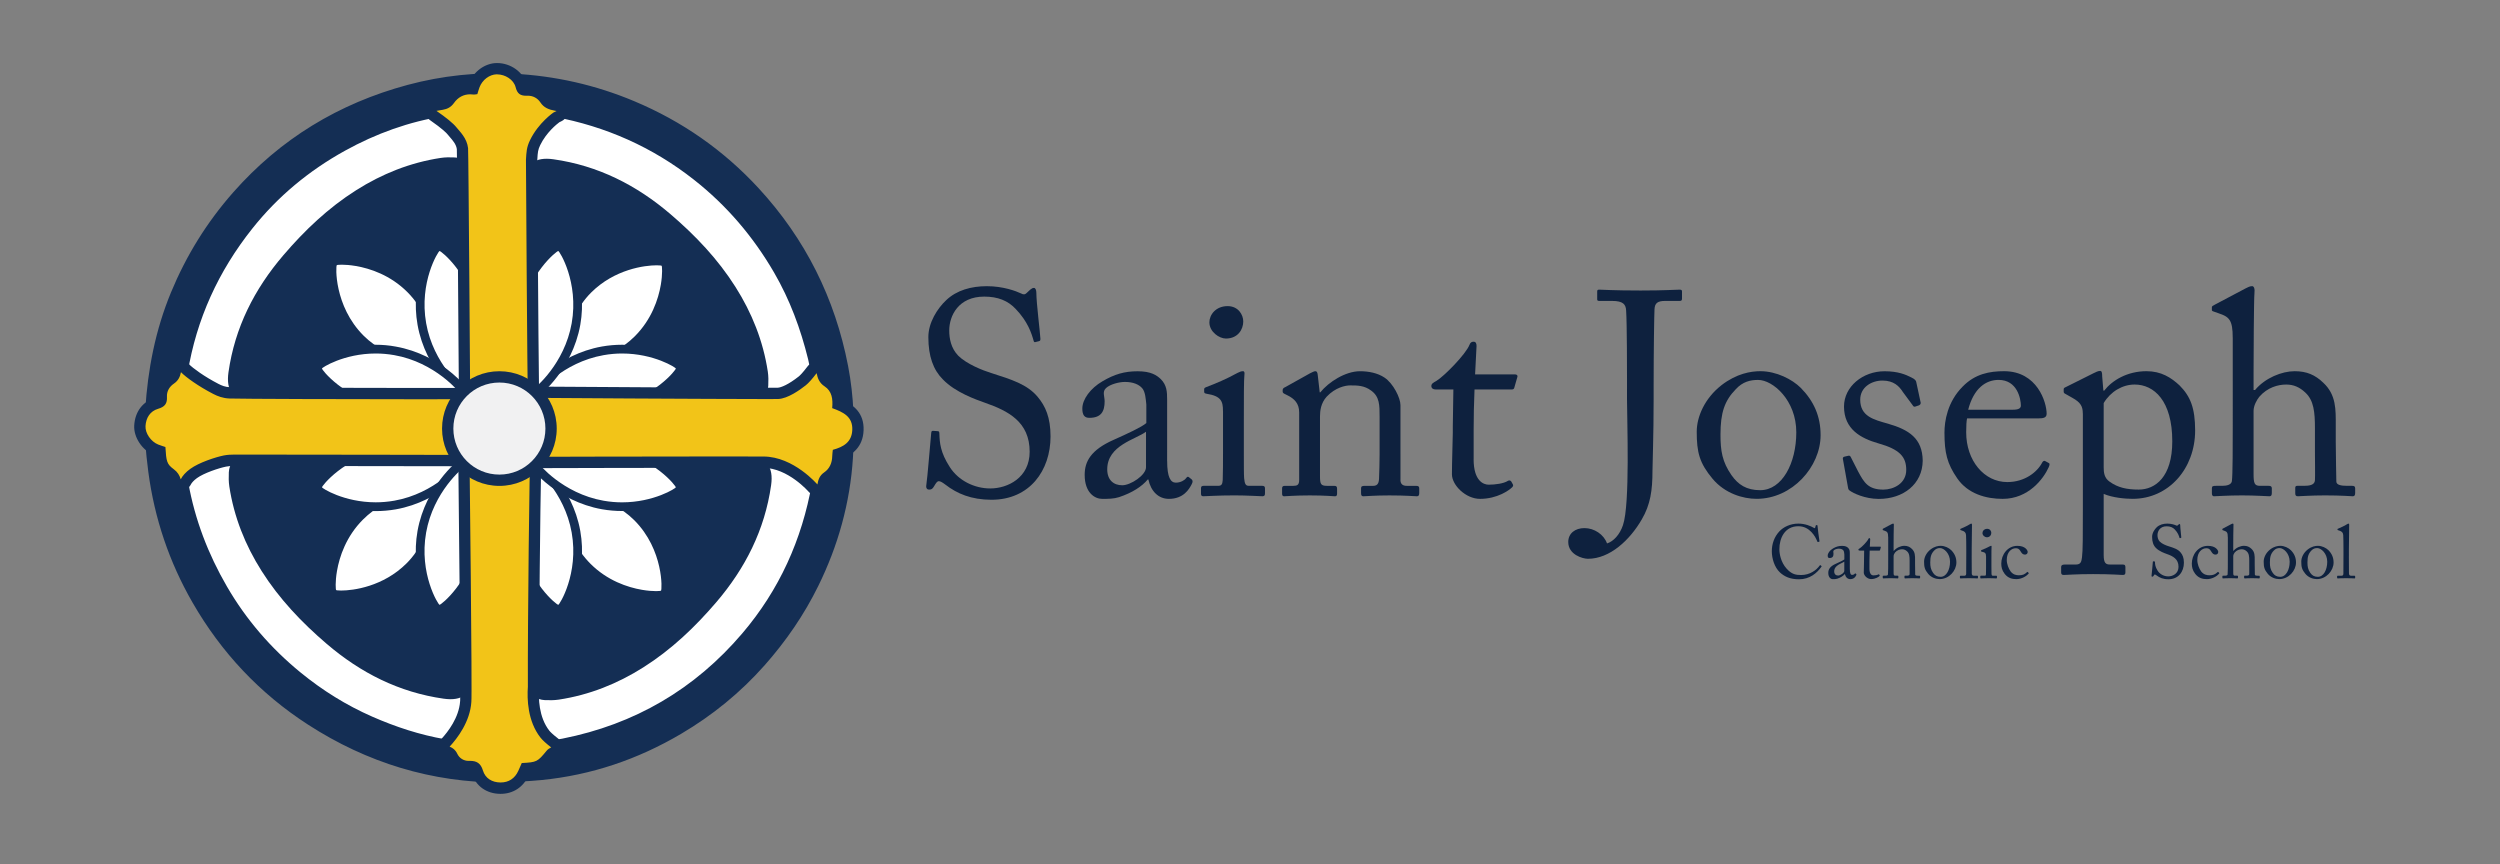 <?xml version="1.0" encoding="UTF-8"?> <!-- Generator: Adobe Illustrator 23.0.3, SVG Export Plug-In . SVG Version: 6.00 Build 0) --> <svg xmlns="http://www.w3.org/2000/svg" xmlns:xlink="http://www.w3.org/1999/xlink" id="Layer_1" x="0px" y="0px" viewBox="0 0 862.01 298" style="enable-background:new 0 0 862.01 298;" xml:space="preserve"><rect x="0" y="0" width="862.01" height="298" fill="#808080" stroke="none"/> <style type="text/css"> .st0{fill:#FFFFFF;} .st1{fill-rule:evenodd;clip-rule:evenodd;fill:#142E54;} .st2{fill:none;} .st3{fill:#0E213E;} .st4{fill-rule:evenodd;clip-rule:evenodd;fill:#FFFFFF;} .st5{fill:#142E54;} .st6{fill:#F2C418;} .st7{fill-rule:evenodd;clip-rule:evenodd;fill:#F1F1F2;} </style> <g> <g> <circle class="st0" cx="172.21" cy="147.75" r="112.41"></circle> </g> <path class="st1" d="M173.18,269.83c-24.34,0.03-46.62-6.83-66.95-19.96c-16.68-10.77-29.95-24.9-39.86-42.14 c-8.05-14-13.1-29.01-15.23-45.01c-0.94-7.1-1.49-14.24-1.05-21.39c0.85-13.95,3.51-27.55,8.88-40.53 c5.24-12.67,12.35-24.15,21.43-34.46c16.3-18.49,36.45-30.69,60.17-37.07c11.93-3.2,24.12-4.47,36.44-3.85 c14.41,0.72,28.32,3.87,41.65,9.46c16.46,6.9,30.81,16.89,42.89,29.99c16.11,17.47,26.37,37.96,30.88,61.35 c2.03,10.53,2.33,21.15,1.66,31.75c-0.99,15.46-5.11,30.2-11.96,44.11c-4.9,9.95-11.13,19-18.5,27.33 c-8.36,9.43-17.98,17.25-28.78,23.62c-14.9,8.79-30.96,14.25-48.22,15.94C182.16,269.41,177.66,269.55,173.18,269.83z M284.92,140.91c0.28-3.05-0.07-5.73-2.58-7.37c-1.85-1.21-2.42-2.9-2.76-4.87c-0.28-1.61-0.55-3.22-0.94-4.81 c-2.58-10.47-6.28-20.49-11.72-29.86c-7.22-12.43-16.37-23.17-27.67-32.05c-14.26-11.21-30.36-18.36-48.17-21.68 c-2-0.37-3.66-0.98-4.85-2.78c-1.01-1.52-2.62-2.34-4.47-2.27c-2.12,0.08-3.31-0.52-3.89-2.84c-0.67-2.67-3.67-4.43-6.4-4.38 c-2.42,0.04-4.83,1.84-5.79,4.36c-0.29,0.75-0.49,1.53-0.75,2.34c-0.5,0.06-0.9,0.19-1.28,0.14c-2.81-0.38-5.05,0.64-6.65,2.9 c-0.97,1.37-2.22,2.03-3.81,2.28c-12.14,1.91-23.53,6.02-34.26,11.96c-12.39,6.86-23.1,15.72-31.93,26.83 c-11.69,14.7-19.26,31.23-22.3,49.8c-0.28,1.69-0.95,3.05-2.44,4.05c-1.51,1.02-2.43,2.57-2.33,4.43c0.12,2.29-0.7,3.41-3.03,4.08 c-2.65,0.77-4.07,3.01-4.23,5.82c-0.14,2.43,1.84,5.26,4.25,6.23c0.83,0.34,1.7,0.59,2.48,0.85c0.3,4.91,0.48,5.8,2.84,7.53 c1.75,1.28,2.33,2.86,2.7,4.88c2.27,12.71,6.84,24.59,13.3,35.73c6.63,11.44,15.16,21.29,25.38,29.65 c7.55,6.18,15.76,11.3,24.71,15.23c8.09,3.55,16.41,6.29,25.12,7.8c1.96,0.34,3.72,0.84,4.69,2.92c0.74,1.58,2.27,2.47,4,2.42 c2.47-0.08,3.9,0.7,4.68,3.26c0.82,2.7,3.15,4.03,5.92,4.05c2.77,0.02,4.87-1.35,6.05-3.95c0.41-0.9,0.8-1.82,1.16-2.63 c5.15-0.27,5.3-0.39,8.46-4.21c0.53-0.65,1.42-1.1,2.24-1.38c1.05-0.37,2.19-0.48,3.3-0.69c24.87-4.93,45.59-17.02,62-36.29 c12.75-14.96,20.58-32.32,24-51.66c0.3-1.71,0.79-3.05,2.29-4.08c1.89-1.3,2.69-3.27,2.74-5.56c0.01-0.69,0.13-1.38,0.2-2.09 c3.6-0.98,6.42-2.59,6.58-6.73C291.9,143.74,288.62,142.26,284.92,140.91z"></path> <path class="st1" d="M190.12,138.9c-9.4-0.03-8.56-10.05-8.77-10.09c-0.2-2.03-0.56-4.05-0.57-6.07 c-0.06-19.56-0.06-39.11-0.07-58.67c0-0.38,0-0.76,0.02-1.14c0.41-6.41,3.71-8.92,10.1-8.01c15.4,2.19,28.65,8.91,40.36,18.93 c8.59,7.35,16.32,15.47,22.4,25.08c5.69,8.98,9.55,18.66,11.15,29.18c0.24,1.59,0.24,3.24,0.16,4.85 c-0.14,2.81-1.75,5.01-4.54,5.52c-2.97,0.54-6.04,0.64-9.07,0.76c-1.8,0.07-3.61-0.29-5.42-0.29c-17.27-0.04-34.53-0.04-51.8-0.05 C192.96,138.9,191.85,138.9,190.12,138.9z"></path> <path class="st2" d="M173.18,269.83c4.48-0.28,8.98-0.42,13.44-0.85c17.26-1.69,33.33-7.14,48.22-15.94 c10.79-6.37,20.42-14.19,28.78-23.62c7.38-8.33,13.61-17.38,18.5-27.33c6.85-13.91,10.97-28.66,11.96-44.11 c0.68-10.6,0.37-21.22-1.66-31.75c-4.5-23.39-14.76-43.88-30.88-61.35c-12.08-13.09-26.43-23.09-42.89-29.99 c-13.33-5.59-27.24-8.73-41.65-9.46c-12.32-0.62-24.51,0.64-36.44,3.85c-23.72,6.37-43.87,18.57-60.17,37.07 c-9.08,10.3-16.19,21.79-21.43,34.46c-5.37,12.99-8.03,26.58-8.88,40.53c-0.44,7.15,0.11,14.29,1.05,21.39 c2.12,16.01,7.18,31.01,15.23,45.01c9.91,17.24,23.18,31.37,39.86,42.14C126.56,263,148.84,269.86,173.18,269.83z"></path> <path class="st1" d="M162.76,129.07c-0.03,9.4-10.05,8.56-10.09,8.77c-2.02,0.2-4.05,0.56-6.07,0.57 c-19.56,0.06-39.11,0.06-58.67,0.07c-0.38,0-0.76,0-1.14-0.02c-6.41-0.41-8.92-3.71-8.01-10.1c2.19-15.4,8.91-28.65,18.93-40.36 c7.35-8.59,15.47-16.32,25.08-22.4c8.98-5.69,18.66-9.55,29.18-11.15c1.59-0.24,3.24-0.24,4.85-0.16c2.81,0.14,5.01,1.75,5.52,4.54 c0.54,2.97,0.64,6.04,0.76,9.07c0.07,1.8-0.29,3.61-0.29,5.42c-0.04,17.27-0.04,34.54-0.05,51.8 C162.76,126.23,162.76,127.34,162.76,129.07z"></path> <path class="st1" d="M181.9,166.61c0.03-9.4,10.05-8.56,10.09-8.77c2.02-0.2,4.05-0.56,6.07-0.57c19.56-0.06,39.11-0.06,58.67-0.07 c0.38,0,0.76,0,1.14,0.02c6.41,0.41,8.92,3.71,8.01,10.1c-2.19,15.4-8.91,28.65-18.93,40.36c-7.35,8.59-15.47,16.32-25.08,22.4 c-8.98,5.69-18.66,9.55-29.18,11.15c-1.59,0.24-3.24,0.24-4.85,0.17c-2.81-0.14-5.01-1.75-5.52-4.54 c-0.54-2.97-0.64-6.04-0.76-9.07c-0.07-1.8,0.29-3.61,0.29-5.42c0.04-17.27,0.04-34.53,0.05-51.8 C181.9,169.46,181.9,168.35,181.9,166.61z"></path> <path class="st1" d="M153.69,156.93c9.4,0.03,8.56,10.05,8.77,10.09c0.2,2.02,0.56,4.05,0.57,6.07 c0.06,19.56,0.06,39.11,0.07,58.67c0,0.38,0,0.76-0.02,1.14c-0.41,6.41-3.71,8.92-10.1,8.01c-15.4-2.19-28.65-8.91-40.36-18.93 c-8.59-7.35-16.32-15.47-22.4-25.08c-5.69-8.98-9.55-18.66-11.15-29.18c-0.24-1.59-0.24-3.24-0.17-4.85 c0.14-2.81,1.75-5.01,4.54-5.52c2.97-0.54,6.04-0.64,9.07-0.76c1.8-0.07,3.61,0.29,5.42,0.29c17.27,0.04,34.53,0.04,51.8,0.05 C150.85,156.93,151.96,156.93,153.69,156.93z"></path> <g> <path class="st3" d="M613.71,197.36c-1.87-1.77-2.78-4.79-2.78-7.29c0-2.42,0.78-4.92,2.65-6.9c1.33-1.41,3.67-2.63,6.51-2.63 c2.37,0,4.32,0.88,5.26,1.43c0.34,0.21,0.47,0.18,0.52,0l0.21-0.75c0.05-0.16,0.1-0.16,0.34-0.16c0.23,0,0.29,0.05,0.29,0.42 c0,0.49,0.52,4.32,0.65,5.05c0.03,0.13,0,0.23-0.1,0.26l-0.39,0.1c-0.13,0.03-0.18,0-0.26-0.21c-0.36-0.86-0.94-2.11-2.03-3.23 c-1.09-1.12-2.47-2-4.53-2c-4.66,0-6.53,4.14-6.51,7.94c0,1.51,0.47,4.45,2.5,6.69c1.77,1.98,3.25,2.19,5,2.19 c2.94,0,5.23-1.61,6.43-3.31c0.08-0.13,0.13-0.16,0.21-0.08l0.34,0.26c0.08,0.05,0.13,0.1,0.05,0.23 c-1.56,2.26-4.09,4.37-7.75,4.37C617.23,199.75,615.27,198.79,613.71,197.36z"></path> <path class="st3" d="M637.83,196.27c0,1.48,0.31,1.95,0.78,1.95c0.42,0,0.78-0.21,0.91-0.39c0.1-0.13,0.16-0.18,0.26-0.1 l0.26,0.21c0.08,0.08,0.13,0.21-0.03,0.47c-0.21,0.39-0.7,1.28-2.03,1.28c-0.94,0-1.61-0.68-1.85-1.74h-0.05 c-0.55,0.65-1.41,1.2-2.58,1.59c-0.49,0.16-0.96,0.16-1.54,0.16c-0.62,0-1.56-0.52-1.56-2.16c0-1.2,0.55-2.24,2.6-3.15 c1.17-0.52,2.52-1.15,2.94-1.51v-1.67c-0.05-0.44-0.08-1.12-0.36-1.46c-0.29-0.34-0.81-0.57-1.56-0.57 c-0.52,0-1.33,0.21-1.69,0.55c-0.36,0.34-0.13,0.73-0.13,1.2c0,0.91-0.31,1.48-1.38,1.48c-0.42,0-0.62-0.23-0.62-0.83 c0-0.83,0.73-1.82,1.8-2.45c1.09-0.65,2-0.91,3.17-0.91c1.22,0,1.72,0.36,2.08,0.7c0.55,0.55,0.57,1.14,0.57,1.85v3.98V196.27z M635.93,193.64c-0.94,0.7-3.49,1.22-3.49,3.38c0,0.96,0.57,1.43,1.35,1.43c0.75,0,2.13-0.91,2.13-1.61V193.64z"></path> <path class="st3" d="M644.59,196.11c0,1.95,0.88,2.29,1.35,2.29c0.6,0,1.35-0.1,1.72-0.34c0.13-0.08,0.23-0.05,0.31,0.05 l0.13,0.23c0.08,0.1,0.03,0.21-0.05,0.29c-0.26,0.26-1.33,1.04-2.89,1.04c-1.27,0-2.52-1.22-2.52-2.21c0-1.07,0.08-3.36,0.08-3.72 v-0.57c0-0.47,0.03-2.24,0.05-3.33h-1.59c-0.23,0-0.39-0.1-0.39-0.31c0-0.21,0.16-0.29,0.47-0.47c0.62-0.36,2.63-2.37,2.97-3.25 c0.08-0.21,0.21-0.26,0.36-0.26c0.21,0,0.26,0.18,0.26,0.39l-0.13,2.55h3.62c0.16,0,0.23,0.13,0.18,0.23l-0.26,0.91 c-0.03,0.13-0.08,0.21-0.23,0.21h-3.36c-0.05,1.2-0.08,2.47-0.08,3.67V196.11z"></path> <path class="st3" d="M651.04,185.18c0-1.59-0.31-1.87-1.25-2.19l-0.44-0.16c-0.16-0.05-0.18-0.08-0.18-0.16v-0.23 c0-0.1,0.08-0.13,0.31-0.26l2.71-1.43c0.21-0.1,0.39-0.21,0.6-0.21c0.16,0,0.26,0.21,0.21,0.65c-0.05,0.44-0.08,5.72-0.08,7.03 v1.67h0.13c0.91-1.09,2.42-1.69,3.57-1.69c1.09,0,1.85,0.34,2.58,1.04c1.17,1.09,1.12,2.42,1.12,3.83v1.48 c0,1.46,0.05,3.07,0.05,3.57c0,0.31,0.42,0.39,0.96,0.39h0.44c0.21,0,0.29,0.05,0.29,0.23v0.39c0,0.21-0.05,0.31-0.21,0.31 c-0.18,0-1.02-0.08-2.5-0.08c-1.28,0-2.21,0.08-2.45,0.08c-0.18,0-0.23-0.08-0.23-0.29v-0.44c0-0.13,0.03-0.21,0.18-0.21h0.6 c0.44,0,0.96-0.05,0.99-0.49c0.03-0.36,0-1.74,0-2.58v-2.11c0-1.46-0.1-2.5-0.86-3.2c-0.52-0.49-1.07-0.73-1.72-0.73 c-0.75,0-1.69,0.26-2.42,1.09c-0.23,0.29-0.52,0.81-0.52,1.28v5.67c0,0.83,0.08,1.07,0.57,1.07h0.78c0.18,0,0.29,0.05,0.29,0.21 v0.44c0,0.18-0.05,0.29-0.21,0.29c-0.21,0-1.28-0.08-2.47-0.08c-1.3,0-2.29,0.08-2.52,0.08c-0.1,0-0.18-0.08-0.18-0.26v-0.47 c0-0.18,0.1-0.21,0.39-0.21h0.55c0.42,0,0.81-0.1,0.86-0.42c0.08-0.49,0.08-3.36,0.08-5.05V185.18z"></path> <path class="st3" d="M664.86,197.88c-1.2-1.43-1.43-2.39-1.43-4.24c0-1.33,0.7-2.99,2.24-4.19c1.35-1.04,2.63-1.25,3.49-1.25 c1.43,0,2.86,0.73,3.64,1.51c1.17,1.2,1.77,2.55,1.77,4.24c0,2.84-2.55,5.73-5.75,5.73C667.56,199.68,665.95,199.18,664.86,197.88 z M672.38,193.69c0-2.89-2.11-4.71-3.44-4.71c-0.7,0-1.38,0.16-2,0.83c-1.01,1.04-1.38,2.11-1.38,4.09c0,1.46,0.16,2.45,0.99,3.64 c0.6,0.86,1.35,1.35,2.58,1.35C671.1,198.9,672.38,196.48,672.38,193.69z"></path> <path class="st3" d="M679.84,191.61c0,1.35,0,5.28,0.03,6.09c0.03,0.44,0.13,0.81,0.68,0.81h1.17c0.23,0,0.29,0.08,0.29,0.23v0.44 c0,0.16-0.05,0.26-0.16,0.26c-0.18,0-1.33-0.08-2.94-0.08c-1.67,0-2.71,0.08-2.94,0.08c-0.13,0-0.18-0.1-0.18-0.26v-0.44 c0-0.18,0.05-0.23,0.34-0.23h1.25c0.29,0,0.55-0.18,0.57-0.65c0.03-0.81,0.03-5.28,0.03-6.79v-1.64c0-1.85-0.03-4.22-0.08-4.89 c-0.05-0.88-0.47-1.3-1.3-1.56l-0.52-0.18c-0.13-0.05-0.16-0.08-0.16-0.13v-0.21c0-0.08,0.08-0.13,0.23-0.18 c0.91-0.42,2.08-0.88,3.04-1.51c0.23-0.16,0.39-0.21,0.55-0.21c0.18,0,0.23,0.13,0.21,0.47c-0.03,1.43-0.1,6.84-0.1,8.28V191.61z"></path> <path class="st3" d="M684.78,191.79c0-0.88-0.16-1.35-1.46-1.56c-0.18-0.03-0.23-0.08-0.23-0.18v-0.23c0-0.08,0.05-0.13,0.18-0.18 c0.83-0.31,1.82-0.73,2.81-1.28c0.21-0.1,0.34-0.16,0.49-0.16c0.13,0,0.16,0.13,0.13,0.31c-0.05,0.44-0.05,2.08-0.05,4.24v2.84 c0,1.01,0,1.95,0.03,2.24c0.05,0.49,0.13,0.68,0.42,0.68h1.2c0.21,0,0.26,0.08,0.26,0.23v0.44c0,0.18-0.05,0.26-0.23,0.26 c-0.21,0-1.41-0.08-2.5-0.08c-1.51,0-2.52,0.08-2.81,0.08c-0.13,0-0.21-0.05-0.21-0.21v-0.52c0-0.16,0.08-0.21,0.26-0.21h1.28 c0.29,0,0.39-0.1,0.42-0.52c0.03-0.78,0.03-1.59,0.03-2.37V191.79z M683.56,183.8c0-0.68,0.57-1.46,1.64-1.46 c0.96,0,1.41,0.78,1.41,1.38c0,0.7-0.47,1.54-1.56,1.54C684.44,185.26,683.56,184.66,683.56,183.8z"></path> <path class="st3" d="M691.94,193.07c0,1.41,0.62,2.99,1.33,3.96c0.86,1.12,1.95,1.33,2.84,1.33c1.3,0,1.98-0.29,2.86-1.12 c0.05-0.05,0.13-0.08,0.21,0l0.26,0.26c0.1,0.1,0.13,0.18,0,0.34c-0.75,0.86-2.42,1.85-4.19,1.85c-1.38,0-2.84-0.31-4.03-1.82 c-0.96-1.28-1.17-2.37-1.17-3.54c0-3.04,2.13-6.12,5.57-6.12c2.71,0,3.54,1.56,3.54,2.11c-0.03,0.6-0.42,0.91-0.96,0.91 c-0.6,0-1.04-0.34-1.43-1.04c-0.57-1.07-1.12-1.15-1.74-1.15C693.52,189.03,691.94,190.39,691.94,193.07z"></path> <g> <path class="st3" d="M743.59,198.4c-0.31-0.23-0.47-0.31-0.6-0.31c-0.16,0-0.26,0.18-0.42,0.44c-0.16,0.29-0.29,0.31-0.47,0.31 c-0.16,0-0.29-0.13-0.23-0.42c0.1-0.65,0.36-3.96,0.44-4.71c0.03-0.16,0.08-0.16,0.18-0.16l0.39,0.03c0.1,0,0.16,0.05,0.16,0.21 c0.03,0.83,0.08,1.69,0.94,3.02c0.78,1.22,2.21,1.93,3.64,1.93c1.56,0,3.54-0.96,3.54-3.31c0-2.68-1.93-3.67-4.01-4.4 c-0.81-0.29-2.68-0.94-3.8-2.11c-0.86-0.86-1.3-2.08-1.3-3.8c0-1.3,0.81-2.58,1.61-3.33c0.94-0.88,2.24-1.25,3.64-1.25 c1.48,0,2.63,0.44,3.07,0.65c0.23,0.13,0.36,0.1,0.49-0.03l0.34-0.31c0.13-0.1,0.21-0.16,0.34-0.16s0.21,0.21,0.21,0.44 c0,0.91,0.34,3.57,0.36,4.14c0,0.13-0.03,0.18-0.13,0.21l-0.31,0.08c-0.08,0.03-0.13,0-0.16-0.08c-0.21-0.75-0.55-1.77-1.61-2.89 c-0.7-0.75-1.61-1.12-2.84-1.12c-2.32,0-3.15,1.72-3.15,3.04c0,0.73,0.16,1.59,0.81,2.26c0.75,0.75,2.21,1.33,2.97,1.56 c1.8,0.57,3.25,1.01,4.19,2.16c0.68,0.81,1.14,1.82,1.14,3.54c0,3.07-1.87,5.7-5.31,5.7 C745.91,199.75,744.64,199.21,743.59,198.4z"></path> <path class="st3" d="M757.64,193.07c0,1.41,0.62,2.99,1.33,3.96c0.86,1.12,1.95,1.33,2.84,1.33c1.3,0,1.98-0.29,2.86-1.12 c0.05-0.05,0.13-0.08,0.21,0l0.26,0.26c0.1,0.1,0.13,0.18,0,0.34c-0.75,0.86-2.42,1.85-4.19,1.85c-1.38,0-2.84-0.31-4.03-1.82 c-0.96-1.28-1.17-2.37-1.17-3.54c0-3.04,2.13-6.12,5.57-6.12c2.71,0,3.54,1.56,3.54,2.11c-0.03,0.6-0.42,0.91-0.96,0.91 c-0.6,0-1.04-0.34-1.43-1.04c-0.57-1.07-1.12-1.15-1.74-1.15C759.23,189.03,757.64,190.39,757.64,193.07z"></path> <path class="st3" d="M768.15,185.18c0-1.59-0.31-1.87-1.25-2.19l-0.44-0.16c-0.16-0.05-0.18-0.08-0.18-0.16v-0.23 c0-0.1,0.08-0.13,0.31-0.26l2.71-1.43c0.21-0.1,0.39-0.21,0.6-0.21c0.16,0,0.26,0.21,0.21,0.65c-0.05,0.44-0.08,5.72-0.08,7.03 v1.67h0.13c0.91-1.09,2.42-1.69,3.57-1.69c1.09,0,1.85,0.34,2.58,1.04c1.17,1.09,1.12,2.42,1.12,3.83v1.48 c0,1.46,0.05,3.07,0.05,3.57c0,0.31,0.42,0.39,0.96,0.39h0.44c0.21,0,0.29,0.05,0.29,0.23v0.39c0,0.21-0.05,0.31-0.21,0.31 c-0.18,0-1.02-0.08-2.5-0.08c-1.28,0-2.21,0.08-2.45,0.08c-0.18,0-0.23-0.08-0.23-0.29v-0.44c0-0.13,0.03-0.21,0.18-0.21h0.6 c0.44,0,0.96-0.05,0.99-0.49c0.03-0.36,0-1.74,0-2.58v-2.11c0-1.46-0.1-2.5-0.86-3.2c-0.52-0.49-1.07-0.73-1.72-0.73 c-0.75,0-1.69,0.26-2.42,1.09c-0.23,0.29-0.52,0.81-0.52,1.28v5.67c0,0.83,0.08,1.07,0.57,1.07h0.78c0.18,0,0.29,0.05,0.29,0.21 v0.44c0,0.18-0.05,0.29-0.21,0.29c-0.21,0-1.28-0.08-2.47-0.08c-1.3,0-2.29,0.08-2.52,0.08c-0.1,0-0.18-0.08-0.18-0.26v-0.47 c0-0.18,0.1-0.21,0.39-0.21h0.55c0.42,0,0.81-0.1,0.86-0.42c0.08-0.49,0.08-3.36,0.08-5.05V185.18z"></path> <path class="st3" d="M781.96,197.88c-1.2-1.43-1.43-2.39-1.43-4.24c0-1.33,0.7-2.99,2.24-4.19c1.35-1.04,2.63-1.25,3.49-1.25 c1.43,0,2.86,0.73,3.64,1.51c1.17,1.2,1.77,2.55,1.77,4.24c0,2.84-2.55,5.73-5.75,5.73 C784.67,199.68,783.06,199.18,781.96,197.88z M789.49,193.69c0-2.89-2.11-4.71-3.44-4.71c-0.7,0-1.38,0.16-2,0.83 c-1.01,1.04-1.38,2.11-1.38,4.09c0,1.46,0.16,2.45,0.99,3.64c0.6,0.86,1.35,1.35,2.58,1.35 C788.21,198.9,789.49,196.48,789.49,193.69z"></path> <path class="st3" d="M794.92,197.88c-1.2-1.43-1.43-2.39-1.43-4.24c0-1.33,0.7-2.99,2.24-4.19c1.35-1.04,2.63-1.25,3.49-1.25 c1.43,0,2.86,0.73,3.64,1.51c1.17,1.2,1.77,2.55,1.77,4.24c0,2.84-2.55,5.73-5.75,5.73 C797.63,199.68,796.01,199.18,794.92,197.88z M802.44,193.69c0-2.89-2.11-4.71-3.44-4.71c-0.7,0-1.38,0.16-2,0.83 c-1.01,1.04-1.38,2.11-1.38,4.09c0,1.46,0.16,2.45,0.99,3.64c0.6,0.86,1.35,1.35,2.58,1.35 C801.17,198.9,802.44,196.48,802.44,193.69z"></path> <path class="st3" d="M809.9,191.61c0,1.35,0,5.28,0.03,6.09c0.03,0.44,0.13,0.81,0.68,0.81h1.17c0.23,0,0.29,0.08,0.29,0.23v0.44 c0,0.16-0.05,0.26-0.16,0.26c-0.18,0-1.33-0.08-2.94-0.08c-1.67,0-2.71,0.08-2.94,0.08c-0.13,0-0.18-0.1-0.18-0.26v-0.44 c0-0.18,0.05-0.23,0.34-0.23h1.25c0.29,0,0.55-0.18,0.57-0.65c0.03-0.81,0.03-5.28,0.03-6.79v-1.64c0-1.85-0.03-4.22-0.08-4.89 c-0.05-0.88-0.47-1.3-1.3-1.56l-0.52-0.18c-0.13-0.05-0.16-0.08-0.16-0.13v-0.21c0-0.08,0.08-0.13,0.23-0.18 c0.91-0.42,2.08-0.88,3.04-1.51c0.23-0.16,0.39-0.21,0.55-0.21c0.18,0,0.23,0.13,0.21,0.47c-0.03,1.43-0.1,6.84-0.1,8.28V191.61z "></path> </g> <g> <path class="st3" d="M326,167.12c-1.2-0.9-1.8-1.2-2.3-1.2c-0.6,0-1,0.7-1.6,1.7c-0.6,1.1-1.1,1.2-1.8,1.2 c-0.6,0-1.1-0.5-0.9-1.6c0.4-2.49,1.4-15.17,1.7-18.06c0.1-0.6,0.3-0.6,0.7-0.6l1.5,0.1c0.4,0,0.6,0.2,0.6,0.8 c0.1,3.19,0.3,6.49,3.59,11.58c2.99,4.69,8.48,7.38,13.97,7.38c5.99,0,13.57-3.69,13.57-12.67c0-10.28-7.38-14.07-15.37-16.86 c-3.09-1.1-10.28-3.59-14.57-8.08c-3.29-3.29-4.99-7.98-4.99-14.57c0-4.99,3.09-9.88,6.19-12.77c3.59-3.39,8.58-4.79,13.97-4.79 c5.69,0,10.08,1.7,11.78,2.49c0.9,0.5,1.4,0.4,1.9-0.1l1.3-1.2c0.5-0.4,0.8-0.6,1.3-0.6c0.5,0,0.8,0.8,0.8,1.7 c0,3.49,1.3,13.67,1.4,15.87c0,0.5-0.1,0.7-0.5,0.8l-1.2,0.3c-0.3,0.1-0.5,0-0.6-0.3c-0.8-2.89-2.1-6.79-6.19-11.08 c-2.69-2.89-6.19-4.29-10.88-4.29c-8.88,0-12.07,6.59-12.07,11.68c0,2.79,0.6,6.09,3.09,8.68c2.89,2.89,8.48,5.09,11.38,5.99 c6.89,2.2,12.47,3.89,16.07,8.28c2.59,3.09,4.39,6.99,4.39,13.57c0,11.78-7.19,21.85-20.36,21.85 C334.88,172.31,329.99,170.21,326,167.12z"></path> <path class="st3" d="M402.44,158.94c0,5.69,1.2,7.48,2.99,7.48c1.6,0,2.99-0.8,3.49-1.5c0.4-0.5,0.6-0.7,1-0.4l1,0.8 c0.3,0.3,0.5,0.8-0.1,1.8c-0.8,1.5-2.69,4.89-7.78,4.89c-3.59,0-6.19-2.59-7.08-6.69h-0.2c-2.1,2.49-5.39,4.59-9.88,6.09 c-1.9,0.6-3.69,0.6-5.89,0.6c-2.4,0-5.99-2-5.99-8.28c0-4.59,2.1-8.58,9.98-12.07c4.49-2,9.68-4.39,11.28-5.79v-6.39 c-0.2-1.7-0.3-4.29-1.4-5.59c-1.1-1.3-3.09-2.2-5.99-2.2c-2,0-5.09,0.8-6.49,2.1s-0.5,2.79-0.5,4.59c0,3.49-1.2,5.69-5.29,5.69 c-1.6,0-2.4-0.9-2.4-3.19c0-3.19,2.79-6.99,6.89-9.38c4.19-2.49,7.68-3.49,12.17-3.49c4.69,0,6.59,1.4,7.98,2.69 c2.1,2.1,2.2,4.39,2.2,7.09v15.27V158.94z M395.15,148.86c-3.59,2.69-13.37,4.69-13.37,12.97c0,3.69,2.2,5.49,5.19,5.49 c2.89,0,8.18-3.49,8.18-6.19V148.86z"></path> <path class="st3" d="M421.69,141.77c0-3.39-0.6-5.19-5.59-5.99c-0.7-0.1-0.9-0.3-0.9-0.7v-0.9c0-0.3,0.2-0.5,0.7-0.7 c3.19-1.2,6.99-2.79,10.78-4.89c0.8-0.4,1.3-0.6,1.9-0.6c0.5,0,0.6,0.5,0.5,1.2c-0.2,1.7-0.2,7.98-0.2,16.27v10.88 c0,3.89,0,7.48,0.1,8.58c0.2,1.9,0.5,2.59,1.6,2.59h4.59c0.8,0,1,0.3,1,0.9v1.7c0,0.7-0.2,1-0.9,1c-0.8,0-5.39-0.3-9.58-0.3 c-5.79,0-9.68,0.3-10.78,0.3c-0.5,0-0.8-0.2-0.8-0.8v-2c0-0.6,0.3-0.8,1-0.8H420c1.1,0,1.5-0.4,1.6-2c0.1-2.99,0.1-6.09,0.1-9.08 V141.77z M417,111.14c0-2.59,2.2-5.59,6.29-5.59c3.69,0,5.39,2.99,5.39,5.29c0,2.69-1.8,5.89-5.99,5.89 C420.4,116.73,417,114.43,417,111.14z"></path> <path class="st3" d="M482.87,165.42c0,1.6,0.9,2.1,2.2,2.1h3.19c0.9,0,1.1,0.3,1.1,0.9v1.6c0,0.7-0.2,1.1-0.8,1.1 c-0.7,0-3.79-0.3-9.48-0.3c-5.09,0-8.28,0.3-8.98,0.3c-0.6,0-0.8-0.3-0.8-1.1v-1.6c0-0.7,0.3-0.9,1.3-0.9h2.89 c1.1,0,1.9-0.5,2-2.3c0.1-2.59,0.2-5.79,0.2-8.38v-13.17c0-3.99,0-6.89-2.89-8.98c-2.39-1.8-4.79-1.8-7.28-1.8 c-1.6,0-5.09,0.7-8.08,3.89c-2,2.2-2.3,4.89-2.3,6.79v20.66c0,2.69,0.3,3.29,2.4,3.29h2.49c0.8,0,1,0.3,1,1v1.7 c0,0.6-0.2,0.9-0.7,0.9c-0.7,0-3.39-0.3-8.68-0.3c-5.09,0-8.28,0.3-8.88,0.3c-0.5,0-0.7-0.3-0.7-0.9v-1.8c0-0.6,0.2-0.9,1-0.9 h2.89c1.3,0,2-0.3,2-2v-23.35c0-2.99-1.6-4.69-4.09-5.89l-0.8-0.4c-0.7-0.3-0.8-0.6-0.8-0.9v-0.5c0-0.5,0.4-0.8,0.9-1l8.58-4.79 c0.8-0.4,1.4-0.7,1.8-0.7c0.5,0,0.7,0.4,0.8,1.2l0.7,6.09h0.2c2.89-3.59,8.68-7.28,13.67-7.28c2.99,0,6.09,0.6,8.48,2.2 c2.99,2,5.49,6.99,5.49,9.48V165.42z"></path> <path class="st3" d="M508.11,158.34c0,7.48,3.39,8.78,5.19,8.78c2.3,0,5.19-0.4,6.59-1.3c0.5-0.3,0.9-0.2,1.2,0.2l0.5,0.9 c0.3,0.4,0.1,0.8-0.2,1.1c-1,1-5.09,3.99-11.08,3.99c-4.89,0-9.68-4.69-9.68-8.48c0-4.09,0.3-12.87,0.3-14.27v-2.2 c0-1.8,0.1-8.58,0.2-12.77h-6.09c-0.9,0-1.5-0.4-1.5-1.2s0.6-1.1,1.8-1.8c2.39-1.4,10.08-9.08,11.38-12.47c0.3-0.8,0.8-1,1.4-1 c0.8,0,1,0.7,1,1.5l-0.5,9.78h13.87c0.6,0,0.9,0.5,0.7,0.9l-1,3.49c-0.1,0.5-0.3,0.8-0.9,0.8h-12.87 c-0.2,4.59-0.3,9.48-0.3,14.07V158.34z"></path> <path class="st3" d="M561,130.7c0-1.6,0-19.26-0.3-23.55c-0.1-2.2-1-3.39-4.89-3.39h-4.39c-0.4,0-0.7-0.1-0.7-0.5v-2.69 c0-0.5,0.1-0.7,0.7-0.7c1.1,0,4.79,0.3,14.27,0.3c8.48,0,11.98-0.3,13.47-0.3c0.6,0,0.8,0.2,0.8,0.6v2.49c0,0.6-0.2,0.8-0.8,0.8 h-4.99c-2.69,0-3.59,0.8-3.69,2.89c-0.1,1.6-0.3,14.37-0.3,26.44v4.59c0,12.67-0.4,22.45-0.4,24.75c0,6.59-0.7,11.58-3.69,16.67 c-4.09,7.08-10.98,13.57-18.56,13.57c-1.8,0-6.79-1.4-6.79-5.79c0-2.99,2.39-4.79,5.59-4.79c3.39,0,6.69,2.2,7.78,5.29 c2.2-0.7,4.39-2.99,5.49-6.29c2.49-7.18,1.4-36.12,1.4-43.41V130.7z"></path> <path class="st3" d="M590.53,165.12c-4.59-5.49-5.49-9.18-5.49-16.27c0-5.09,2.69-11.48,8.58-16.07 c5.19-3.99,10.08-4.79,13.37-4.79c5.49,0,10.98,2.79,13.97,5.79c4.49,4.59,6.79,9.78,6.79,16.27c0,10.88-9.78,21.95-22.05,21.95 C600.91,172.01,594.73,170.11,590.53,165.12z M619.37,149.06c0-11.08-8.08-18.06-13.17-18.06c-2.69,0-5.29,0.6-7.68,3.19 c-3.89,3.99-5.29,8.08-5.29,15.67c0,5.59,0.6,9.38,3.79,13.97c2.3,3.29,5.19,5.19,9.88,5.19 C614.48,169.02,619.37,159.74,619.37,149.06z"></path> <path class="st3" d="M637.73,169.12c-0.5-0.3-0.5-0.9-0.6-1.4l-1.7-9.48c-0.1-0.5,0.2-0.7,0.6-0.8l1.3-0.3 c0.4-0.1,0.7,0.1,0.9,0.6l2.49,4.89c2,3.69,3.39,6.19,8.68,6.19c3.49,0,7.88-2.1,7.88-6.79c0-4.49-2.2-7.08-9.68-9.18 c-5.89-1.7-11.78-4.79-11.78-12.67c0-6.89,6.49-12.17,13.97-12.17c4.79,0,7.38,1.2,9.18,2.1c1.5,0.7,1.7,1.2,1.8,1.8l1.5,6.99 c0,0.4-0.2,0.7-0.7,0.9l-1.2,0.4c-0.4,0.1-0.6,0-0.9-0.5l-3.39-4.59c-1.2-1.9-3.09-3.89-6.99-3.89c-3.79,0-7.68,2.3-7.68,6.59 c0,5.79,4.69,6.89,9.58,8.28c7.28,2.1,11.87,5.09,11.97,12.77c-0.1,8.08-6.69,13.17-15.17,13.17 C642.92,172.01,638.93,170.01,637.73,169.12z"></path> <path class="st3" d="M678.25,144.27c-0.2,0.9-0.3,2.49-0.3,4.79c0,9.78,6.19,17.16,14.17,17.16c6.09,0,10.38-3.49,12.07-6.79 c0.2-0.4,0.6-0.6,0.9-0.5l1.3,0.7c0.3,0.1,0.5,0.4,0,1.5c-1.8,3.99-6.99,10.88-15.87,10.88c-5.69,0-11.97-1.7-15.67-7.09 c-3.49-5.09-4.39-8.78-4.39-15.77c0-3.89,1-10.58,6.29-15.87c4.29-4.39,9.28-5.29,14.27-5.29c11.48,0,14.67,10.78,14.67,14.67 c0,1.4-1.2,1.6-2.79,1.6H678.25z M694.11,141.27c1.9,0,2.69-0.5,2.69-1.4c0-2.3-1.2-8.88-7.68-8.88 c-4.39,0-8.58,2.89-10.48,10.28H694.11z"></path> <path class="st3" d="M718.16,142.57c0-2.39-0.7-3.79-3.59-5.39l-2.3-1.3c-0.7-0.3-0.7-0.6-0.7-0.9v-0.8c0-0.3,0.2-0.5,0.7-0.7 l9.58-4.79c0.8-0.4,1.6-0.8,2.3-0.8c0.5,0,0.7,0.5,0.7,2l0.4,4.79h0.3c2.69-3.49,7.88-6.69,14.57-6.69 c5.09,0,8.48,2.2,11.38,4.89c3.79,3.79,5.39,7.88,5.39,15.57c0,13.07-9.08,23.55-21.55,23.55c-2.69,0-6.89-0.4-9.98-1.7v21.06 c0,2.79,0.7,3.29,2.2,3.29h4.39c0.8,0,0.9,0.4,0.9,1v1.7c0,0.6-0.2,0.9-0.9,0.9c-0.5,0-3.89-0.3-10.28-0.3 c-5.79,0-9.28,0.3-10.08,0.3c-0.7,0-0.9-0.3-0.9-0.9v-1.8c0-0.5,0.2-0.9,1.2-0.9h3.89c1.7,0,1.9-1,2.1-2.49 c0.3-2.2,0.3-7.58,0.3-17.36V142.57z M725.35,160.83c0,2.2,0.2,3.99,2.1,5.29c2.79,2,5.89,2.69,9.98,2.69 c5.69,0,11.58-4.29,11.58-16.66c0-13.97-6.29-19.56-12.97-19.56c-4.19,0-8.28,2.39-10.68,6.39V160.83z"></path> <path class="st3" d="M769.85,116.43c0-6.09-1.2-7.18-4.79-8.38l-1.7-0.6c-0.6-0.2-0.7-0.3-0.7-0.6v-0.9c0-0.4,0.3-0.5,1.2-1 l10.38-5.49c0.8-0.4,1.5-0.8,2.3-0.8c0.6,0,1,0.8,0.8,2.49c-0.2,1.7-0.3,21.95-0.3,26.94v6.39h0.5 c3.49-4.19,9.28-6.49,13.67-6.49c4.19,0,7.09,1.3,9.88,3.99c4.49,4.19,4.29,9.28,4.29,14.67v5.69c0,5.59,0.2,11.78,0.2,13.67 c0,1.2,1.6,1.5,3.69,1.5h1.7c0.8,0,1.1,0.2,1.1,0.9v1.5c0,0.8-0.2,1.2-0.8,1.2c-0.7,0-3.89-0.3-9.58-0.3 c-4.89,0-8.48,0.3-9.38,0.3c-0.7,0-0.9-0.3-0.9-1.1v-1.7c0-0.5,0.1-0.8,0.7-0.8h2.3c1.7,0,3.69-0.2,3.79-1.9 c0.1-1.4,0-6.69,0-9.88v-8.08c0-5.59-0.4-9.58-3.29-12.27c-2-1.9-4.09-2.79-6.59-2.79c-2.89,0-6.49,1-9.28,4.19 c-0.9,1.1-2,3.09-2,4.89v21.75c0,3.19,0.3,4.09,2.2,4.09h2.99c0.7,0,1.1,0.2,1.1,0.8v1.7c0,0.7-0.2,1.1-0.8,1.1 c-0.8,0-4.89-0.3-9.48-0.3c-4.99,0-8.78,0.3-9.68,0.3c-0.4,0-0.7-0.3-0.7-1v-1.8c0-0.7,0.4-0.8,1.5-0.8h2.1 c1.6,0,3.09-0.4,3.29-1.6c0.3-1.9,0.3-12.87,0.3-19.36V116.43z"></path> </g> </g> <g> <g> <g> <path class="st4" d="M149.66,126.95c-0.15,0-15.33-0.12-25.35-10.14c-9.9-9.9-10.32-23.54-9.67-25.72 c0.04-0.13,0.09-0.24,0.14-0.35c0.47-0.99,1.79-0.99,3.08-0.99c0.88,0,2.7,0.06,5.09,0.47c5.04,0.86,12.36,3.19,18.55,9.39 c10.49,10.49,10.37,25.17,10.06,26.22c-0.01,0.04-0.02,0.07-0.04,0.11c-0.14,0.39-0.39,0.63-0.66,0.78 c-0.14,0.08-0.29,0.14-0.46,0.17l0-0.01C150.1,126.95,149.82,126.95,149.66,126.95C149.66,126.95,149.66,126.95,149.66,126.95z"></path> <g> <path class="st5" d="M117.86,91.27c1.16,0,2.84,0.11,4.83,0.45c4.98,0.85,11.94,3.17,17.74,8.96 c10.19,10.19,9.84,24.7,9.67,24.73c0,0.02-0.16,0.03-0.44,0.03c-2.57,0-15.66-1.07-24.29-9.7 c-10.28-10.28-9.61-24.23-9.24-24.3C116.15,91.36,116.78,91.27,117.86,91.27 M117.86,88.25c-1.32,0-3.68,0-4.49,1.94 c-0.07,0.15-0.13,0.3-0.18,0.47c-0.81,2.69-0.32,16.86,10.05,27.22c10.46,10.46,26.26,10.58,26.42,10.58 c0.39,0,0.73-0.04,1.04-0.1l0,0.01c0.32-0.06,0.61-0.18,0.89-0.33c0.74-0.39,1.12-1,1.32-1.49c0.04-0.09,0.07-0.19,0.1-0.28 c0.01-0.03,0.02-0.08,0.03-0.13c0.01-0.04,0.02-0.09,0.03-0.13l-0.01,0c0.34-2.4,0.12-16.86-10.48-27.46 c-6.48-6.48-14.11-8.91-19.37-9.81C120.83,88.33,118.99,88.25,117.86,88.25L117.86,88.25z"></path> </g> </g> <g> <path class="st4" d="M159.89,135.38c-1.58,0-5.87-5.23-6.84-6.52c-2.73-3.61-6.26-9.52-7.6-17.14 c-2.44-13.85,3.51-24.48,4.79-26c0.13-0.15,0.5-0.59,1.13-0.67c0.07-0.01,0.14-0.02,0.21-0.02c0.03,0,0.06,0,0.1,0.01 c0.21,0.02,0.42,0.08,0.6,0.18l-0.03,0.05c2.78,1.48,11.34,9.76,13.65,22.84c2.38,13.51-4.01,25.74-4.81,26.7 c-0.21,0.26-0.52,0.44-0.84,0.52l0,0C160.12,135.37,160,135.38,159.89,135.38z"></path> <g> <path class="st5" d="M151.57,86.55c0.53,0,10.35,7.73,12.84,21.82c2.35,13.31-4.33,25.5-4.51,25.5c0,0,0,0,0,0c0,0,0,0,0,0 c-0.25,0-10.47-8.32-12.96-22.41c-2.51-14.22,4.22-24.9,4.61-24.9c0,0,0.01,0,0.01,0C151.55,86.55,151.56,86.55,151.57,86.55 M151.57,83.53c-0.14,0-0.28,0.01-0.41,0.03c-0.62,0.08-1.39,0.37-2.08,1.19c-1.35,1.61-7.66,12.8-5.11,27.23 c1.4,7.92,5.06,14.04,7.88,17.79c1.65,2.19,3.18,3.79,4.17,4.75c2.09,2.03,2.81,2.37,3.88,2.37c0.68,0,1.34-0.23,1.87-0.65 c0.17-0.13,0.33-0.28,0.47-0.45c0.85-1.01,7.63-13.84,5.15-27.94c-1.41-7.97-4.98-13.92-7.73-17.51 c-0.73-0.96-4.02-5.12-6.67-6.42l0.01-0.02c-0.34-0.19-0.72-0.3-1.11-0.35C151.77,83.54,151.67,83.53,151.57,83.53 L151.57,83.53z"></path> </g> </g> <g> <path class="st4" d="M138.7,141.94c-2.09,0-4.14-0.18-6.11-0.52c-14.3-2.52-22.59-12.41-23.01-13.89 c-0.05-0.19-0.07-0.4-0.05-0.59c0.02-0.23,0.09-0.46,0.21-0.67c0.69-1.16,8.74-5.88,19.81-5.88c2.22,0,4.46,0.2,6.64,0.58 c13.52,2.38,22.23,11.65,23.47,13.74l0.01-0.01c0.04,0.07,0.07,0.15,0.1,0.22c0.01,0.03,0.02,0.05,0.03,0.08 c0.05,0.18,0.07,0.37,0.05,0.55c-0.02,0.23-0.09,0.45-0.21,0.65c-0.01,0.02-0.02,0.04-0.04,0.05c-0.07,0.11-0.16,0.21-0.26,0.3 l-0.03-0.03C157.44,138.01,148.4,141.94,138.7,141.94C138.7,141.94,138.7,141.94,138.7,141.94z"></path> <g> <path class="st5" d="M129.55,121.89c2.02,0,4.16,0.17,6.38,0.56c14.19,2.5,22.53,12.86,22.41,12.96 c0.07,0.12-8.78,5.01-19.65,5.01c-1.9,0-3.86-0.15-5.84-0.5c-14.32-2.53-22.07-12.63-21.82-12.86 C110.9,126.82,118.54,121.89,129.55,121.89 M129.55,118.87c-10,0-18.11,3.78-20.51,5.94l-0.01-0.01 c-0.14,0.12-0.26,0.25-0.38,0.4c-0.09,0.1-0.16,0.2-0.21,0.29c-0.1,0.17-0.18,0.34-0.25,0.52c-0.22,0.6-0.26,1.27-0.07,1.92 c0.65,2.31,9.69,12.41,24.2,14.97c2.05,0.36,4.19,0.55,6.37,0.55c6.02,0,11.37-1.41,14.79-2.58c2.03-0.7,3.59-1.39,4.54-1.84 c2.01-0.96,2.49-1.36,2.91-2.06c0.24-0.4,0.37-0.84,0.41-1.28c0.03-0.36,0-0.73-0.1-1.09c-0.02-0.06-0.03-0.11-0.06-0.17 c-0.05-0.15-0.12-0.3-0.2-0.44l-0.01,0.01c-1.06-1.85-4.52-4.95-6.82-6.68c-3.73-2.8-9.83-6.43-17.71-7.82 C134.19,119.08,131.86,118.87,129.55,118.87L129.55,118.87z"></path> </g> </g> </g> <g> <g> <path class="st4" d="M226.19,205.34c-1.07,0-2.82-0.08-5.09-0.47c-5.04-0.86-12.36-3.19-18.56-9.39 c-10.49-10.49-10.37-25.17-10.05-26.22c0.01-0.04,0.02-0.08,0.04-0.11c0.14-0.39,0.39-0.63,0.67-0.78 c0.14-0.08,0.29-0.14,0.45-0.17l0,0.01c0.3-0.07,0.58-0.07,0.74-0.07c0.15,0,15.33,0.12,25.35,10.14 c9.9,9.9,10.32,23.54,9.67,25.72c-0.04,0.13-0.09,0.25-0.15,0.36C228.8,205.34,227.47,205.34,226.19,205.34L226.19,205.34z"></path> <g> <path class="st5" d="M194.39,169.65c2.57,0,15.66,1.08,24.29,9.7c10.28,10.28,9.61,24.23,9.24,24.3 c-0.02,0.08-0.65,0.17-1.73,0.17c-1.16,0-2.84-0.11-4.83-0.45c-4.98-0.85-11.94-3.17-17.74-8.96 c-10.19-10.19-9.84-24.7-9.67-24.73C193.95,169.67,194.11,169.65,194.39,169.65 M194.39,166.63c-0.39,0-0.73,0.04-1.04,0.1 l0-0.01c-0.32,0.06-0.61,0.18-0.89,0.33c-0.74,0.39-1.12,1-1.32,1.49c-0.04,0.09-0.07,0.18-0.1,0.28 c-0.01,0.03-0.02,0.08-0.03,0.13c-0.01,0.05-0.02,0.09-0.03,0.13l0.01,0c-0.34,2.4-0.12,16.86,10.48,27.46 c6.48,6.48,14.11,8.91,19.37,9.81c2.37,0.4,4.21,0.49,5.34,0.49c1.32,0,3.68,0,4.49-1.94c0.07-0.15,0.13-0.3,0.18-0.47 c0.81-2.69,0.32-16.86-10.05-27.22C210.35,166.75,194.55,166.63,194.39,166.63L194.39,166.63z"></path> </g> </g> <g> <path class="st4" d="M192.39,210.05c-0.21-0.02-0.42-0.08-0.6-0.18l0.03-0.05c-2.77-1.47-11.35-9.76-13.65-22.84 c-2.35-13.32,4.05-25.79,4.82-26.71c0.21-0.25,0.51-0.44,0.84-0.52v0c0.11-0.03,0.23-0.04,0.35-0.04c1.58,0,5.87,5.23,6.85,6.52 c2.73,3.61,6.25,9.52,7.6,17.14c2.44,13.84-3.51,24.47-4.78,25.99c-0.13,0.15-0.5,0.59-1.13,0.67 c-0.07,0.01-0.14,0.02-0.21,0.02C192.46,210.06,192.42,210.05,192.39,210.05z"></path> <g> <path class="st5" d="M184.16,161.22c0.25,0,10.47,8.32,12.96,22.41c2.51,14.22-4.22,24.9-4.61,24.9c0,0-0.01,0-0.01,0 c0,0-0.01,0.01-0.02,0.01c-0.53,0-10.35-7.73-12.84-21.82C177.3,173.41,183.98,161.22,184.16,161.22 C184.16,161.22,184.16,161.23,184.16,161.22C184.16,161.22,184.16,161.22,184.16,161.22 M184.16,158.2 c-0.68,0-1.34,0.23-1.87,0.65c-0.17,0.13-0.33,0.28-0.47,0.45c-0.85,1.01-7.63,13.84-5.15,27.94 c1.41,7.97,4.98,13.92,7.73,17.51c0.73,0.96,4.02,5.12,6.67,6.42l-0.01,0.02c0.34,0.19,0.72,0.3,1.11,0.35 c0.11,0.02,0.21,0.02,0.32,0.02c0.14,0,0.28-0.01,0.41-0.03c0.62-0.08,1.39-0.37,2.08-1.19c1.35-1.61,7.66-12.8,5.11-27.23 c-1.4-7.92-5.06-14.04-7.88-17.79c-1.65-2.19-3.18-3.79-4.17-4.75C185.95,158.55,185.24,158.2,184.16,158.2L184.16,158.2z"></path> </g> </g> <g> <path class="st4" d="M214.5,174.71c-2.22,0-4.46-0.2-6.64-0.58c-13.51-2.38-22.21-11.63-23.46-13.73l-0.01,0.01 c-0.04-0.07-0.07-0.15-0.1-0.23c-0.01-0.03-0.02-0.06-0.03-0.08c-0.05-0.18-0.07-0.36-0.05-0.55c0.02-0.23,0.09-0.45,0.21-0.65 c0.01-0.02,0.02-0.04,0.04-0.05c0.07-0.11,0.16-0.21,0.26-0.3l0.03,0.03c1.89-1.49,10.92-5.42,20.63-5.42 c2.09,0,4.14,0.18,6.1,0.52c14.31,2.52,22.6,12.41,23.01,13.89c0.05,0.19,0.07,0.4,0.05,0.59c-0.02,0.23-0.09,0.46-0.21,0.67 C233.61,169.99,225.57,174.71,214.5,174.71C214.5,174.71,214.5,174.71,214.5,174.71z"></path> <g> <path class="st5" d="M205.35,154.67c1.9,0,3.86,0.15,5.84,0.5c14.32,2.53,22.07,12.63,21.82,12.86 c0.14,0.25-7.51,5.18-18.52,5.18c-2.02,0-4.16-0.17-6.38-0.56c-14.19-2.5-22.53-12.86-22.41-12.96 C185.64,159.56,194.49,154.67,205.35,154.67 M205.35,151.65c-6.02,0-11.37,1.41-14.79,2.58c-2.03,0.7-3.59,1.39-4.54,1.84 c-2.01,0.96-2.49,1.36-2.91,2.06c-0.24,0.4-0.37,0.84-0.41,1.28c-0.03,0.36,0,0.73,0.1,1.09c0.02,0.06,0.03,0.11,0.06,0.17 c0.05,0.15,0.12,0.3,0.2,0.44l0.01-0.01c1.06,1.85,4.52,4.95,6.82,6.68c3.73,2.8,9.83,6.43,17.71,7.82 c2.27,0.4,4.6,0.6,6.91,0.6c10,0,18.11-3.78,20.51-5.94l0.01,0.01c0.14-0.12,0.26-0.25,0.38-0.4c0.09-0.1,0.16-0.2,0.21-0.29 c0.1-0.17,0.18-0.34,0.25-0.52c0.22-0.6,0.26-1.27,0.07-1.92c-0.65-2.31-9.69-12.41-24.2-14.97 C209.67,151.83,207.53,151.65,205.35,151.65L205.35,151.65z"></path> </g> </g> </g> <g> <g> <path class="st4" d="M195.04,127.19c-0.37,0-0.79,0-1.17-0.09l0,0c-0.11-0.02-0.21-0.06-0.31-0.1 c-0.37-0.15-0.67-0.41-0.82-0.89c-0.01-0.02-0.02-0.05-0.02-0.07c0-0.02-0.02-0.11-0.03-0.13l0,0 c-0.2-1.72,0.44-16.46,10.08-26.09c9.38-9.38,21.34-9.85,23.64-9.85c1.44,0,2.93,0,3.21,1.38l-0.01,0 c0.34,1.06,0.43,3.1-0.25,7.12c-0.86,5.05-3.19,12.36-9.39,18.56C210.08,126.9,196.55,127.19,195.04,127.19 C195.04,127.19,195.04,127.19,195.04,127.19z"></path> <g> <path class="st5" d="M226.4,91.48c1.08,0,1.71,0.09,1.73,0.17c0.16,0.03,0.38,2.71-0.28,6.56c-0.85,4.98-3.17,11.94-8.96,17.74 c-8.71,8.71-20.57,9.72-23.86,9.72c-0.56,0-0.87-0.03-0.88-0.06c-0.18-0.04,0.08-15.15,9.67-24.73 C211.95,92.78,222.35,91.48,226.4,91.48 M226.4,88.46c-2.41,0-14.91,0.5-24.71,10.3c-9.72,9.72-10.9,24.73-10.49,27.46l-0.01,0 c0.01,0.04,0.02,0.08,0.03,0.13c0.01,0.05,0.02,0.1,0.03,0.13c0.01,0.02,0.01,0.05,0.02,0.07c0.24,0.8,0.72,1.31,1.26,1.62 c0.31,0.2,0.65,0.34,1.02,0.41l0-0.02c0.6,0.14,1.16,0.14,1.47,0.14c1.57,0,15.68-0.3,25.99-10.61 c6.48-6.48,8.91-14.11,9.81-19.37c0.39-2.3,0.48-4.1,0.49-5.21c0.01-0.91,0.01-2.16-0.45-3.18c-0.08-0.18-0.17-0.34-0.27-0.48 c-0.33-0.48-0.81-0.87-1.51-1.08C228.17,88.46,227.13,88.46,226.4,88.46L226.4,88.46z"></path> </g> </g> <g> <path class="st4" d="M205.35,141.94c-9.71,0-18.74-3.93-20.62-5.42l-0.03,0.03c-0.1-0.09-0.19-0.19-0.26-0.3 c-0.01-0.02-0.03-0.04-0.04-0.05c-0.12-0.2-0.19-0.42-0.21-0.65c-0.02-0.18,0-0.37,0.05-0.55c0.01-0.02,0.02-0.05,0.03-0.08 c0.03-0.08,0.06-0.16,0.1-0.23l0.01,0.01c1.25-2.1,9.95-11.35,23.46-13.73c2.19-0.39,4.42-0.58,6.64-0.58 c11.07,0,19.12,4.72,19.81,5.88c0.12,0.2,0.19,0.43,0.21,0.67c0.02,0.2,0.01,0.4-0.05,0.59c-0.42,1.47-8.71,11.37-23.01,13.89 C209.49,141.76,207.44,141.94,205.35,141.94z"></path> <g> <path class="st5" d="M214.5,121.89c11.01,0,18.65,4.93,18.52,5.18c0.25,0.22-7.5,10.33-21.82,12.86 c-1.98,0.35-3.94,0.5-5.84,0.5c-10.87,0-19.72-4.89-19.65-5.01c-0.12-0.11,8.22-10.46,22.41-12.96 C210.34,122.06,212.48,121.89,214.5,121.89 M214.5,118.87C214.5,118.87,214.5,118.87,214.5,118.87c-2.31,0-4.64,0.2-6.91,0.6 c-7.87,1.39-13.98,5.02-17.71,7.82c-2.3,1.73-5.76,4.83-6.82,6.68l-0.01-0.01c-0.08,0.14-0.14,0.29-0.2,0.44 c-0.02,0.06-0.04,0.12-0.06,0.17c-0.1,0.36-0.13,0.73-0.1,1.09c0.04,0.45,0.18,0.89,0.41,1.28c0.42,0.71,0.9,1.1,2.91,2.06 c0.95,0.45,2.51,1.14,4.54,1.84c3.42,1.18,8.77,2.58,14.79,2.58c2.17,0,4.32-0.18,6.37-0.55c14.51-2.56,23.55-12.66,24.2-14.97 c0.09-0.33,0.13-0.67,0.11-1c-0.02-0.5-0.16-1-0.43-1.44c-0.06-0.1-0.15-0.22-0.25-0.34c-0.1-0.12-0.21-0.24-0.33-0.35 l-0.01,0.01C232.61,122.65,224.5,118.87,214.5,118.87L214.5,118.87z"></path> </g> </g> <g> <path class="st4" d="M184.16,135.38c-0.37,0-0.72-0.14-0.99-0.37c-0.07-0.06-0.13-0.12-0.19-0.19 c-0.77-0.91-7.17-13.37-4.82-26.71c2.31-13.07,10.88-21.36,13.65-22.84l-0.03-0.05c0.19-0.1,0.39-0.16,0.6-0.18 c0.04-0.01,0.07-0.01,0.1-0.01c0.07,0,0.14,0,0.21,0.02c0.63,0.07,1,0.51,1.13,0.67c1.27,1.52,7.23,12.14,4.78,26 c-1.34,7.62-4.87,13.53-7.6,17.14C190.03,130.15,185.75,135.38,184.16,135.38C184.16,135.38,184.16,135.38,184.16,135.38z"></path> <g> <path class="st5" d="M192.48,86.55c0.01,0,0.01,0,0.02,0.01c0,0,0,0,0.01,0c0.39,0,7.12,10.69,4.61,24.9 c-2.49,14.09-12.71,22.41-12.96,22.41c0,0,0,0,0,0c0,0,0,0,0,0c-0.18,0-6.86-12.19-4.51-25.5 C182.13,94.28,191.96,86.55,192.48,86.55 M192.48,83.53L192.48,83.53C192.48,83.53,192.48,83.53,192.48,83.53 c-0.1,0-0.21,0.01-0.31,0.02c-0.39,0.04-0.77,0.16-1.11,0.35l0.01,0.02c-2.65,1.3-5.94,5.46-6.67,6.42 c-2.75,3.59-6.33,9.54-7.73,17.51c-2.49,14.1,4.3,26.93,5.15,27.94c0.14,0.17,0.3,0.32,0.47,0.45 c0.53,0.42,1.19,0.65,1.87,0.65c1.08,0,1.79-0.34,3.88-2.37c0.99-0.96,2.52-2.57,4.17-4.75c2.82-3.75,6.48-9.87,7.88-17.79 c2.54-14.43-3.77-25.62-5.11-27.23c-0.69-0.82-1.46-1.12-2.08-1.19C192.76,83.54,192.62,83.53,192.48,83.53L192.48,83.53 C192.49,83.53,192.48,83.53,192.48,83.53L192.48,83.53z"></path> </g> </g> </g> <g> <g> <path class="st4" d="M117.65,205.12c-1.44,0-2.93,0-3.21-1.38l0.01,0c-0.34-1.06-0.43-3.1,0.25-7.11 c0.86-5.04,3.19-12.36,9.38-18.56c9.88-9.88,23.41-10.16,24.92-10.16c0.37,0,0.79,0,1.17,0.09l0,0 c0.11,0.02,0.22,0.06,0.33,0.11c0.36,0.15,0.66,0.41,0.8,0.88c0.01,0.03,0.02,0.05,0.03,0.08c0.01,0.02,0.02,0.1,0.03,0.12l0,0 c0.2,1.68-0.42,16.45-10.08,26.1C131.91,204.65,119.95,205.12,117.65,205.12L117.65,205.12z"></path> <g> <path class="st5" d="M149.01,169.42c0.56,0,0.87,0.03,0.88,0.06c0.18,0.04-0.08,15.15-9.67,24.73 c-8.12,8.12-18.52,9.41-22.58,9.41c-1.08,0-1.71-0.09-1.73-0.17c-0.16-0.03-0.38-2.71,0.28-6.56 c0.85-4.98,3.17-11.94,8.96-17.74C133.87,170.43,145.73,169.42,149.01,169.42 M149.01,166.4c-1.57,0-15.68,0.3-25.99,10.61 c-6.48,6.48-8.91,14.11-9.81,19.37c-0.39,2.3-0.48,4.1-0.49,5.21c-0.01,0.91-0.01,2.16,0.45,3.18 c0.08,0.17,0.17,0.33,0.27,0.48c0.33,0.48,0.81,0.87,1.51,1.08c0.92,0.32,1.96,0.32,2.68,0.32c2.41,0,14.91-0.5,24.71-10.3 c9.72-9.72,10.9-24.73,10.49-27.46l0.01,0c-0.01-0.04-0.02-0.08-0.03-0.13c-0.01-0.05-0.02-0.1-0.03-0.13 c-0.01-0.02-0.01-0.05-0.02-0.07c-0.24-0.8-0.72-1.31-1.26-1.62c-0.31-0.2-0.65-0.34-1.02-0.41l0,0.02 C149.88,166.4,149.33,166.4,149.01,166.4L149.01,166.4z"></path> </g> </g> <g> <path class="st4" d="M129.55,174.71c-11.07,0-19.12-4.72-19.81-5.88c-0.12-0.2-0.19-0.43-0.21-0.67 c-0.02-0.2-0.01-0.4,0.05-0.59c0.42-1.47,8.7-11.36,23.01-13.89c1.96-0.35,4.02-0.52,6.1-0.52c9.7,0,18.74,3.93,20.63,5.42 l0.03-0.03c0.1,0.09,0.19,0.19,0.26,0.3c0.01,0.02,0.03,0.04,0.04,0.05c0.12,0.2,0.19,0.42,0.21,0.65 c0.02,0.18,0,0.37-0.05,0.55c-0.01,0.02-0.02,0.05-0.03,0.08c-0.03,0.08-0.06,0.15-0.1,0.22l-0.01-0.01 c-1.23,2.09-9.94,11.35-23.47,13.74C134.01,174.52,131.77,174.71,129.55,174.71z"></path> <g> <path class="st5" d="M138.7,154.67c10.87,0,19.72,4.89,19.65,5.01c0.12,0.11-8.22,10.46-22.41,12.96 c-2.22,0.39-4.36,0.56-6.38,0.56c-11.01,0-18.65-4.93-18.52-5.18c-0.25-0.22,7.5-10.33,21.82-12.86 C134.84,154.82,136.8,154.67,138.7,154.67 M138.7,151.65v3.02V151.65C138.7,151.65,138.7,151.65,138.7,151.65 c-2.18,0-4.32,0.18-6.37,0.55c-14.51,2.56-23.55,12.66-24.2,14.97c-0.09,0.33-0.13,0.66-0.11,1c0.02,0.5,0.16,1,0.43,1.44 c0.06,0.1,0.15,0.22,0.25,0.34c0.1,0.12,0.21,0.24,0.33,0.35l0.01-0.01c2.4,2.17,10.51,5.94,20.51,5.94 c2.31,0,4.63-0.2,6.91-0.6c7.87-1.39,13.98-5.02,17.71-7.82c2.3-1.73,5.76-4.83,6.82-6.68l0.01,0.01 c0.08-0.14,0.14-0.29,0.2-0.44c0.02-0.06,0.04-0.12,0.06-0.17c0.1-0.36,0.13-0.73,0.1-1.09c-0.04-0.45-0.18-0.89-0.41-1.28 c-0.42-0.71-0.9-1.1-2.91-2.06c-0.95-0.45-2.51-1.14-4.54-1.84C150.06,153.06,144.72,151.65,138.7,151.65L138.7,151.65z"></path> </g> </g> <g> <path class="st4" d="M151.57,210.06c-0.07,0-0.14-0.01-0.21-0.02c-0.63-0.07-1-0.51-1.13-0.67c-1.27-1.52-7.23-12.14-4.79-26 c1.34-7.62,4.87-13.53,7.6-17.14c0.98-1.29,5.26-6.52,6.84-6.52c0.37,0,0.72,0.13,1,0.37c0.07,0.06,0.13,0.12,0.19,0.19 c0.77,0.91,7.17,13.38,4.82,26.71c-2.31,13.08-10.88,21.36-13.65,22.84l0.03,0.05c-0.18,0.1-0.39,0.16-0.6,0.18 C151.63,210.05,151.6,210.06,151.57,210.06z"></path> <g> <path class="st5" d="M159.89,161.22C159.89,161.22,159.89,161.22,159.89,161.22C159.89,161.23,159.89,161.22,159.89,161.22 c0.19,0,6.86,12.19,4.52,25.5c-2.49,14.1-12.31,21.82-12.84,21.82c-0.01,0-0.01,0-0.02-0.01c0,0,0,0-0.01,0 c-0.39,0-7.12-10.69-4.61-24.9C149.41,169.55,159.64,161.22,159.89,161.22 M159.89,158.2c-1.08,0-1.79,0.34-3.88,2.37 c-0.99,0.96-2.52,2.57-4.17,4.75c-2.82,3.75-6.48,9.87-7.88,17.79c-2.54,14.43,3.77,25.62,5.11,27.23 c0.69,0.82,1.46,1.12,2.08,1.19c0.14,0.02,0.27,0.03,0.41,0.03c0.1,0,0.21-0.01,0.32-0.02c0.39-0.04,0.76-0.16,1.11-0.35 l-0.01-0.02c2.65-1.3,5.94-5.46,6.67-6.42c2.75-3.59,6.33-9.54,7.73-17.51c2.48-14.04-4.29-26.91-5.14-27.93 c-0.14-0.17-0.29-0.31-0.46-0.45C161.24,158.44,160.58,158.2,159.89,158.2L159.89,158.2z"></path> </g> </g> </g> </g> <g> <g> <path class="st6" d="M172.54,271.77c-3.9-0.03-6.85-2.09-7.89-5.52c-0.5-1.65-1.11-1.94-2.58-1.94l-0.48,0.01 c-2.48,0-4.66-1.38-5.69-3.59c-0.34-0.73-0.79-1.14-1.56-1.44c-0.6-0.23-1.05-0.75-1.2-1.38c-0.15-0.63,0.03-1.29,0.47-1.76 c2.43-2.63,6.57-7.98,6.98-14.21c0-0.05,0.01-0.09,0.01-0.14c0.21-2.54-0.26-50.23-0.64-82.97c-10.06-0.02-56.83-0.12-77.76-0.12 l-1.35,0c-1.36,0-2.41,0.09-3.33,0.27c-2.83,0.58-8.15,2.39-10.76,4.28c-1.26,0.91-2.24,1.96-2.69,2.88 c-0.33,0.67-1.01,1.1-1.75,1.1c-0.05,0-0.11,0-0.16-0.01c-0.8-0.07-1.48-0.61-1.71-1.38c-0.33-1.11-0.82-1.82-1.68-2.46 c-2.84-2.08-3.31-3.7-3.6-7.8c-0.46-0.15-0.92-0.31-1.4-0.5c-3.3-1.34-5.73-4.97-5.55-8.27c0.22-3.85,2.36-6.72,5.72-7.7 c1.59-0.46,1.75-0.85,1.68-2.18c-0.13-2.48,1.05-4.75,3.23-6.23c0.92-0.63,1.39-1.41,1.63-2.7c0.13-0.72,0.65-1.3,1.35-1.52 c0.19-0.06,0.38-0.08,0.57-0.08c0.52,0,1.03,0.21,1.4,0.59c1.56,1.61,5.83,4.66,10.67,7.15c1.21,0.62,2.72,1.27,4.75,1.34 c3.75,0.14,42.65,0.26,65.09,0.26c9.39,0,13.79-0.02,15.86-0.04c-0.2-29.48-0.59-82.54-0.71-84.44 c-0.25-2.24-1.77-3.99-2.88-5.27c-0.27-0.31-0.51-0.59-0.7-0.83c-0.64-0.81-2.29-2.4-6.48-5.31c-0.65-0.45-0.96-1.25-0.79-2.02 c0.17-0.77,0.78-1.36,1.56-1.5c0.72-0.13,1.45-0.25,2.17-0.37c1.21-0.19,1.96-0.63,2.59-1.52c1.79-2.52,4.29-3.86,7.23-3.86 c0.32,0,0.64,0.02,0.97,0.05c0.13-0.41,0.26-0.83,0.42-1.24c1.26-3.29,4.42-5.63,7.69-5.69l0.15,0c3.88,0,7.45,2.56,8.29,5.94 c0.34,1.36,0.68,1.42,1.71,1.42c0.09,0,0.5-0.01,0.6-0.01c2.44,0,4.61,1.16,5.95,3.19c0.73,1.1,1.69,1.62,3.68,1.99l0.64,0.12 c0.83,0.16,1.46,0.83,1.57,1.66c0.11,0.83-0.33,1.64-1.08,2.01l-0.92,0.44c-0.7,0.51-4.9,3.68-7.33,8.69 c-0.97,2-1.04,3.22-1.18,5.45l-0.03,0.52c0.01,2.2,0.4,68.23,0.62,80.1c10.63,0.08,64.64,0.41,80.68,0.41 c2.6,0,3.41-0.01,3.63-0.02c1.93-0.07,5.07-1.68,8.38-4.3c0.57-0.45,1.62-1.48,3.4-3.84c0.37-0.49,0.95-0.77,1.56-0.77 c0.15,0,0.29,0.02,0.44,0.05c0.75,0.17,1.33,0.77,1.47,1.53c0.33,1.71,0.85,2.6,1.89,3.28c3.08,2.01,3.64,5.18,3.59,7.82 c3.22,1.27,7.08,3.39,6.85,8.92c-0.2,5.13-3.72,7.22-6.86,8.27c-0.02,0.24-0.04,0.46-0.05,0.68c-0.06,3.14-1.32,5.64-3.64,7.23 c-0.87,0.59-1.24,1.3-1.52,2.89c-0.13,0.74-0.68,1.34-1.41,1.54c-0.17,0.05-0.34,0.07-0.51,0.07c-0.56,0-1.11-0.25-1.49-0.69 c-0.07-0.09-7.72-8.92-17.08-8.95c-4.3-0.02-9.84-0.02-15.99-0.02c-22.87,0-54.64,0.09-62.58,0.12 c-0.27,9.72-0.81,57.37-0.72,77.34c0,0.05,0,0.1,0,0.15c-0.28,3.83-0.14,11.03,3.95,16.21c0.41,0.51,1.31,1.45,3.33,3.02 c0.54,0.42,0.82,1.08,0.75,1.75c-0.07,0.67-0.49,1.26-1.11,1.55c-0.56,0.27-0.79,0.49-0.86,0.58c-3.34,4.04-4.15,4.62-8.81,4.92 c-0.23,0.53-0.47,1.07-0.71,1.61c-1.52,3.33-4.31,5.17-7.87,5.17C172.62,271.77,172.55,271.77,172.54,271.77z"></path> <path class="st5" d="M171.4,25.64c2.74,0,5.73,1.78,6.4,4.47c0.56,2.23,1.67,2.9,3.6,2.9c0.12,0,0.24,0,0.37-0.01 c0.08,0,0.15,0,0.23,0c1.79,0,3.34,0.83,4.33,2.32c1.21,1.84,2.91,2.46,4.95,2.84c0.21,0.04,0.42,0.08,0.63,0.12l-1.06,0.51 c0,0-5.17,3.5-8.09,9.52c-1.23,2.53-1.24,4.12-1.41,6.77c0,0.07,0.46,79.88,0.68,82.09c0.2,0.03,65.87,0.43,82.55,0.43 c2.05,0,3.36-0.01,3.72-0.02c3.29-0.12,7.49-3.11,9.52-4.72c1-0.79,2.28-2.25,3.75-4.19c0.36,1.82,0.99,3.4,2.74,4.54 c2.56,1.67,2.92,4.4,2.63,7.51c3.77,1.38,7.12,2.89,6.93,7.52c-0.17,4.21-3.03,5.86-6.71,6.86c-0.07,0.73-0.19,1.43-0.2,2.13 c-0.05,2.33-0.86,4.34-2.79,5.66c-1.53,1.05-2.03,2.42-2.33,4.16c0,0-8.16-9.6-18.57-9.64c-4.3-0.02-9.84-0.02-16-0.02 c-26.5,0-64.44,0.12-64.44,0.12c-0.23,0.06-0.91,56.95-0.82,79.29c-0.3,4.17-0.12,11.88,4.37,17.56 c0.72,0.91,1.99,2.05,3.67,3.35c-0.59,0.28-1.15,0.64-1.53,1.1c-3.21,3.88-3.37,4.01-8.62,4.29c-0.36,0.83-0.76,1.76-1.18,2.68 c-1.19,2.62-3.3,4.02-6.1,4.02c-0.02,0-0.04,0-0.07,0c-2.83-0.02-5.21-1.38-6.04-4.13c-0.75-2.49-2.12-3.32-4.44-3.32 c-0.11,0-0.22,0-0.33,0.01c-0.05,0-0.1,0-0.15,0c-1.7,0-3.2-0.91-3.93-2.47c-0.62-1.32-1.54-2.01-2.63-2.44 c2.69-2.91,7.04-8.61,7.49-15.4c0.33-1.76-0.64-85.19-0.64-85.19s-56.17-0.12-79.78-0.12c-0.43,0-0.85,0-1.25,0 c-1.24,0-2.51,0.07-3.72,0.31c-2.79,0.57-8.48,2.41-11.51,4.61c-1.54,1.11-2.71,2.39-3.3,3.61c-0.41-1.36-1.08-2.5-2.4-3.47 c-2.4-1.76-2.59-2.66-2.89-7.67c-0.8-0.27-1.68-0.53-2.53-0.87c-2.45-0.99-4.47-3.87-4.33-6.35c0.16-2.86,1.61-5.15,4.31-5.94 c2.37-0.69,3.21-1.82,3.08-4.16c-0.1-1.89,0.84-3.47,2.38-4.52c1.47-0.99,2.15-2.32,2.45-3.96c1.66,1.71,6.07,4.9,11.17,7.52 c1.5,0.77,3.26,1.47,5.57,1.56c3.69,0.14,41.88,0.26,65.15,0.26c10.14,0,17.46-0.02,17.84-0.08c0,0-0.57-85.08-0.73-86.51 c-0.38-3.48-2.94-5.81-4-7.15c-1.13-1.43-3.59-3.41-6.9-5.7c0.71-0.13,1.42-0.25,2.13-0.36c1.62-0.26,2.89-0.93,3.88-2.32 c1.41-1.99,3.3-3.03,5.64-3.03c0.37,0,0.75,0.03,1.14,0.08c0.06,0.01,0.12,0.01,0.19,0.01c0.33,0,0.69-0.1,1.12-0.15 c0.26-0.83,0.47-1.63,0.76-2.39c0.98-2.56,3.44-4.39,5.9-4.44C171.32,25.64,171.36,25.64,171.4,25.64 M171.4,21.74L171.4,21.74 l-0.19,0c-4.02,0.07-7.9,2.91-9.45,6.9c-3.42,0.12-6.33,1.73-8.41,4.67c-0.28,0.39-0.55,0.6-1.31,0.72 c-0.74,0.12-1.48,0.24-2.21,0.37c-1.55,0.28-2.78,1.47-3.12,3.01c-0.34,1.54,0.29,3.13,1.58,4.03c4.36,3.03,5.69,4.45,6.06,4.92 c0.21,0.27,0.47,0.57,0.76,0.9c0.98,1.13,2.2,2.52,2.41,4.17c0.12,2.92,0.47,49.28,0.69,82.32c-2.52,0.01-6.76,0.02-13.91,0.02 c-24.85,0-61.54-0.13-65.01-0.26c-1.65-0.06-2.86-0.58-3.93-1.13c-4.94-2.54-8.91-5.49-10.16-6.77c-0.75-0.77-1.76-1.18-2.8-1.18 c-0.38,0-0.76,0.06-1.13,0.17c-1.4,0.43-2.44,1.6-2.7,3.03c-0.17,0.94-0.45,1.2-0.81,1.44c-2.76,1.87-4.25,4.77-4.08,7.95 c0,0.04,0,0.08,0,0.12c-0.08,0.03-0.17,0.06-0.28,0.09c-4.19,1.21-6.85,4.75-7.12,9.46c-0.23,4.08,2.74,8.56,6.76,10.19 c0.1,0.04,0.2,0.08,0.29,0.12c0.35,3.58,1.13,5.64,4.29,7.96c0.51,0.38,0.76,0.74,0.97,1.44c0.46,1.54,1.82,2.64,3.42,2.77 c0.11,0.01,0.21,0.01,0.32,0.01c1.48,0,2.85-0.84,3.51-2.19c0.24-0.48,0.91-1.3,2.08-2.15c2.36-1.71,7.42-3.42,10.01-3.95 c0.79-0.16,1.72-0.24,2.94-0.24l1.25,0c19.76,0,62.83,0.09,75.93,0.11c0.37,32.21,0.81,77.61,0.62,80.84 c-0.01,0.06-0.01,0.13-0.02,0.19c-0.38,5.64-4.21,10.57-6.47,13.02c-0.88,0.95-1.23,2.27-0.93,3.53 c0.29,1.26,1.19,2.29,2.39,2.76c0.33,0.13,0.39,0.2,0.5,0.45c1.36,2.91,4.22,4.72,7.46,4.72c0.09,0,0.18,0,0.27,0 c0.07,0,0.14,0,0.2,0c0.25,0,0.41,0.02,0.51,0.03c0.05,0.1,0.12,0.26,0.2,0.52c1.28,4.22,5.01,6.87,9.74,6.9l0.1,0 c4.31,0,7.82-2.3,9.65-6.31c0.09-0.19,0.17-0.38,0.26-0.57c4.24-0.41,5.59-1.42,8.93-5.45c0.04-0.03,0.12-0.08,0.25-0.14 c1.23-0.58,2.07-1.75,2.21-3.1s-0.42-2.68-1.49-3.51c-1.96-1.52-2.72-2.33-3-2.68c-3.68-4.66-3.8-11.31-3.54-14.86 c0.01-0.1,0.01-0.2,0.01-0.3c-0.08-19.88,0.41-62.78,0.68-75.39c10.24-0.03,39.34-0.11,60.68-0.11h0.06 c6.13,0,11.64,0.01,15.93,0.02c8.44,0.03,15.54,8.19,15.61,8.27c0.75,0.88,1.84,1.36,2.97,1.36c0.34,0,0.69-0.05,1.03-0.14 c1.45-0.4,2.55-1.59,2.81-3.08c0.23-1.3,0.43-1.43,0.7-1.62c2.69-1.84,4.22-4.64,4.46-8.12c2.92-1.21,6.71-3.78,6.94-9.59 c0.24-6.03-3.56-8.78-6.87-10.29c-0.16-2.56-1.05-5.93-4.46-8.16c-0.43-0.28-0.76-0.6-1.04-2.03c-0.3-1.51-1.45-2.7-2.95-3.05 c-0.29-0.07-0.59-0.1-0.88-0.1c-1.21,0-2.36,0.56-3.11,1.55c-1.75,2.31-2.66,3.17-3.05,3.48c-3.54,2.8-6.12,3.84-7.25,3.88 c-0.14,0.01-0.75,0.02-3.57,0.02c-14.5,0-64.64-0.29-78.74-0.4c-0.22-15.23-0.58-73.22-0.59-78.11l0.03-0.46 c0.13-2.17,0.19-3.07,0.99-4.72c2.11-4.35,5.71-7.21,6.58-7.86l0.76-0.37c1.51-0.73,2.39-2.35,2.17-4.02 c-0.22-1.67-1.48-3.01-3.13-3.32l-0.24-0.05l-0.41-0.08c-1.74-0.32-2.1-0.68-2.41-1.15c-1.71-2.58-4.47-4.07-7.58-4.07 c-0.13,0-0.25,0-0.38,0.01c-0.02,0-0.03,0-0.05,0C180.49,24.9,176.13,21.74,171.4,21.74L171.4,21.74z"></path> </g> </g> <g> <path class="st7" d="M172.19,165.6c-9.83,0-17.82-7.99-17.82-17.82s8-17.82,17.82-17.82c9.83,0,17.82,8,17.82,17.82 S182.02,165.6,172.19,165.6z"></path> <g> <path class="st5" d="M172.19,131.9c8.77,0,15.87,7.11,15.87,15.87c0,8.77-7.11,15.87-15.87,15.87c-8.77,0-15.87-7.11-15.87-15.87 C156.32,139.01,163.42,131.9,172.19,131.9 M172.19,128c-10.9,0-19.77,8.87-19.77,19.77s8.87,19.77,19.77,19.77 s19.77-8.87,19.77-19.77S183.09,128,172.19,128L172.19,128z"></path> </g> </g> </g> </svg> 